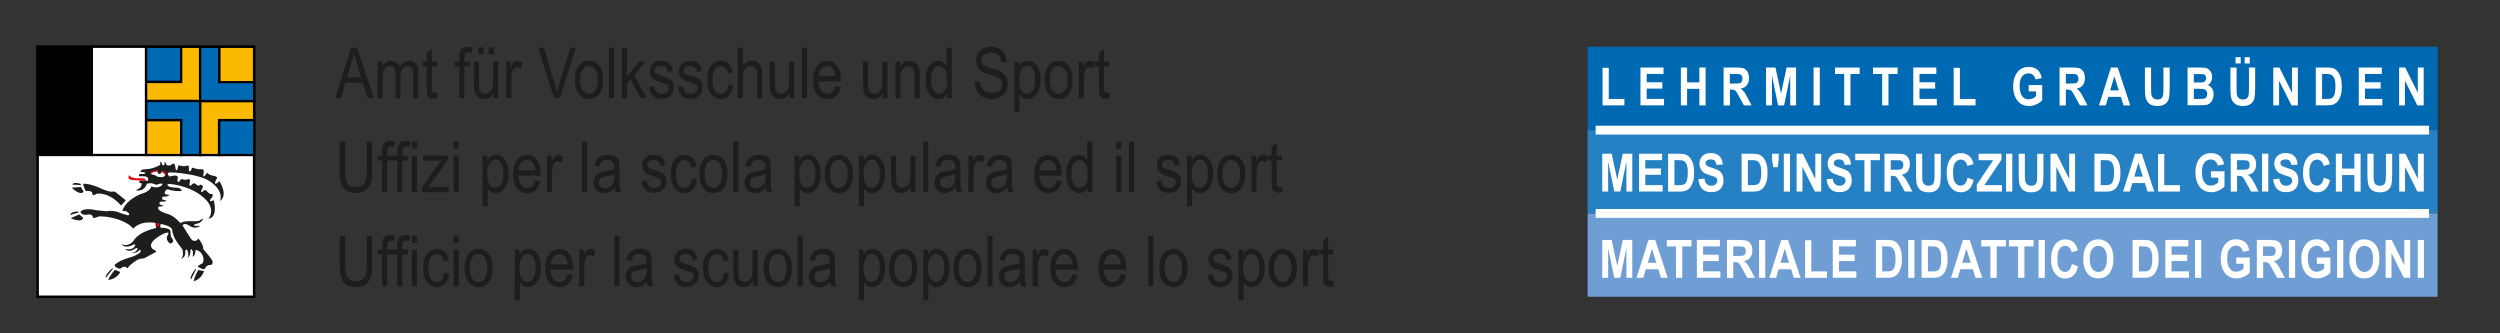 <?xml version="1.0" encoding="UTF-8"?>
<svg id="a" data-name="Ebene 1" xmlns="http://www.w3.org/2000/svg" width="150mm" height="20mm" viewBox="0 0 425.2 56.69">
  <rect x="0" y="0" width="425.2" height="56.69" fill="#333333" stroke="none"/>
  <defs>
    <style>
      .b {
        fill: none;
        stroke: #fff;
        stroke-width: 1.5px;
      }

      .c, .d {
        fill: #0069b4;
      }

      .c, .e, .f, .g, .h, .i {
        stroke-width: 0px;
      }

      .d, .j, .k, .l, .m {
        stroke: #000;
      }

      .d, .j, .l, .m {
        stroke-width: .39px;
      }

      .e {
        fill: #6f9ed4;
      }

      .f {
        fill: #2581c4;
      }

      .g {
        fill: #e30613;
      }

      .j {
        fill: #fbba00;
      }

      .k {
        stroke-width: .42px;
      }

      .k, .i, .l {
        fill: #fff;
      }

      .h {
        fill: #1d1d1b;
      }

      .m {
        fill: #000;
      }
    </style>
  </defs>
  <g>
    <path class="h" d="M57,16.69l2.72-8.59h1.01l2.87,8.59h-1.07l-.82-2.61h-2.97l-.76,2.61h-.98ZM59.01,13.16h2.41l-.73-2.38c-.23-.73-.39-1.32-.5-1.78-.09.55-.22,1.1-.39,1.64l-.79,2.52Z"/>
    <path class="h" d="M64.22,16.69v-6.22h.77v.87c.17-.32.39-.57.66-.74.27-.17.56-.26.89-.26.36,0,.66.09.91.28.25.18.43.45.53.81.2-.36.44-.63.7-.81.26-.18.56-.27.88-.27.49,0,.88.17,1.16.5.28.33.42.86.42,1.59v4.27h-.86v-3.92c0-.45-.03-.76-.1-.95-.06-.19-.17-.33-.32-.43-.15-.1-.31-.15-.49-.15-.37,0-.68.15-.91.44-.24.3-.35.76-.35,1.39v3.62h-.86v-4.05c0-.52-.08-.88-.24-1.09-.16-.21-.38-.32-.65-.32-.39,0-.71.16-.94.48-.23.32-.34.9-.34,1.74v3.23h-.86Z"/>
    <path class="h" d="M74.32,15.74l.12.94c-.24.06-.45.09-.65.09-.3,0-.54-.06-.73-.18-.18-.12-.31-.28-.38-.49-.07-.21-.1-.62-.1-1.23v-3.57h-.64v-.83h.64v-1.53l.86-.64v2.17h.87v.83h-.87v3.63c0,.33.03.55.08.65.07.14.21.21.42.21.1,0,.23-.02.38-.05Z"/>
    <path class="h" d="M78.12,16.69v-5.39h-.77v-.83h.77v-.66c0-.49.05-.85.15-1.1.1-.24.26-.43.47-.56.21-.13.47-.19.79-.19.25,0,.52.04.81.11l-.13.92c-.18-.04-.35-.06-.51-.06-.26,0-.44.07-.55.2-.11.13-.17.39-.17.77v.57h1v.83h-1v5.39h-.86Z"/>
    <path class="h" d="M83.95,16.69v-.91c-.2.35-.43.61-.7.79-.27.18-.57.26-.91.26-.4,0-.75-.11-1.03-.33-.28-.22-.47-.49-.57-.82-.1-.33-.14-.79-.14-1.36v-3.85h.86v3.45c0,.64.03,1.07.1,1.29.06.22.18.39.36.52.17.13.37.2.59.2.41,0,.75-.17,1.02-.51.23-.29.34-.83.34-1.61v-3.33h.87v6.22h-.78ZM81.33,9.25v-1.2h.89v1.2h-.89ZM83.11,9.25v-1.2h.89v1.2h-.89Z"/>
    <path class="h" d="M86.09,16.69v-6.22h.78v.95c.2-.44.38-.73.55-.87.16-.14.35-.21.56-.21.29,0,.58.11.88.34l-.3.98c-.21-.16-.42-.23-.62-.23-.18,0-.35.06-.5.19-.15.13-.26.31-.32.54-.11.4-.16.83-.16,1.28v3.25h-.86Z"/>
    <path class="h" d="M94.23,16.69l-2.71-8.59h1.01l1.83,6.24c.14.48.26.96.37,1.41.11-.48.23-.95.37-1.41l1.9-6.24h.95l-2.73,8.59h-.99Z"/>
    <path class="h" d="M97.79,13.58c0-1.07.23-1.88.68-2.43s1.02-.82,1.71-.82,1.25.27,1.7.82c.46.55.69,1.34.69,2.37,0,1.12-.22,1.95-.67,2.49-.45.55-1.02.82-1.72.82s-1.25-.27-1.71-.82c-.46-.55-.68-1.36-.68-2.43ZM98.68,13.58c0,.8.15,1.4.44,1.79s.65.59,1.09.59c.4,0,.75-.2,1.04-.59.29-.4.43-.99.43-1.79s-.15-1.39-.44-1.79c-.29-.39-.65-.59-1.09-.59-.41,0-.76.2-1.04.59-.29.39-.43.99-.43,1.78Z"/>
    <path class="h" d="M103.57,16.69v-8.59h.86v8.59h-.86Z"/>
    <path class="h" d="M105.79,16.69v-8.59h.86v4.88l2.03-2.5h1.14l-1.95,2.31,2.15,3.91h-1.06l-1.7-3.19-.61.72v2.47h-.86Z"/>
    <path class="h" d="M110.38,14.83l.86-.16c.05.43.19.75.41.97.23.21.52.32.9.32s.66-.09.87-.28c.2-.18.31-.42.31-.7,0-.24-.09-.43-.26-.57-.12-.09-.41-.21-.88-.35-.67-.21-1.12-.38-1.35-.53-.23-.14-.4-.34-.53-.58-.12-.24-.19-.52-.19-.83,0-.53.17-.96.51-1.3.34-.33.81-.5,1.42-.5.38,0,.71.07,1,.21.29.14.51.32.66.55.15.23.26.56.32.99l-.86.16c-.08-.69-.45-1.03-1.11-1.03-.37,0-.65.08-.84.22-.18.15-.28.34-.28.57s.09.41.26.54c.11.08.42.2.94.37.72.22,1.18.4,1.39.53.21.14.37.32.49.55.12.23.18.51.18.83,0,.59-.19,1.08-.57,1.44-.38.37-.89.55-1.54.55-1.22,0-1.93-.67-2.13-2Z"/>
    <path class="h" d="M115.3,14.83l.86-.16c.05.43.19.75.41.97.23.21.52.32.9.32s.66-.09.87-.28c.2-.18.31-.42.31-.7,0-.24-.09-.43-.26-.57-.12-.09-.41-.21-.88-.35-.67-.21-1.12-.38-1.35-.53-.23-.14-.4-.34-.53-.58-.12-.24-.19-.52-.19-.83,0-.53.17-.96.51-1.3.34-.33.81-.5,1.42-.5.38,0,.71.07,1,.21.29.14.51.32.66.55.15.23.26.56.32.99l-.86.16c-.08-.69-.45-1.03-1.11-1.03-.37,0-.65.08-.84.22-.18.15-.28.34-.28.57s.09.41.26.54c.11.08.42.2.94.37.72.22,1.18.4,1.39.53.21.14.37.32.49.55.12.23.18.51.18.83,0,.59-.19,1.08-.57,1.44-.38.37-.89.55-1.54.55-1.22,0-1.93-.67-2.13-2Z"/>
    <path class="h" d="M123.87,14.39l.86.16c-.1.74-.34,1.31-.73,1.7-.39.39-.86.58-1.41.58-.67,0-1.22-.27-1.65-.82-.43-.55-.65-1.36-.65-2.43s.22-1.89.65-2.43c.43-.54.99-.81,1.67-.81.53,0,.97.16,1.33.49.36.33.59.82.69,1.48l-.84.16c-.08-.42-.22-.73-.42-.94-.2-.21-.44-.31-.73-.31-.42,0-.77.19-1.05.56-.28.37-.41.97-.41,1.79s.13,1.46.4,1.83c.27.38.6.57,1.02.57.33,0,.6-.13.83-.38.23-.25.38-.65.44-1.18Z"/>
    <path class="h" d="M125.48,16.69v-8.59h.86v3.09c.2-.28.43-.5.69-.64.26-.14.54-.21.85-.21.54,0,.97.17,1.29.52.32.35.47.98.47,1.9v3.94h-.86v-3.94c0-.54-.1-.93-.29-1.16-.19-.23-.46-.35-.79-.35-.38,0-.7.15-.96.45-.26.3-.4.83-.4,1.6v3.4h-.86Z"/>
    <path class="h" d="M134.28,16.69v-.91c-.2.35-.43.61-.7.79-.27.18-.57.26-.91.26-.4,0-.75-.11-1.03-.33-.28-.22-.47-.49-.57-.82-.1-.33-.14-.79-.14-1.36v-3.85h.86v3.45c0,.64.03,1.07.1,1.29.06.22.18.39.36.52.17.13.37.2.59.2.41,0,.75-.17,1.02-.51.23-.29.34-.83.34-1.61v-3.33h.87v6.22h-.78Z"/>
    <path class="h" d="M136.39,16.69v-8.59h.86v8.59h-.86Z"/>
    <path class="h" d="M142.09,14.66l.89.16c-.15.67-.42,1.17-.81,1.51-.39.34-.87.51-1.44.51-.72,0-1.31-.27-1.75-.82-.45-.55-.67-1.34-.67-2.37s.23-1.89.68-2.46c.45-.56,1.02-.85,1.72-.85s1.21.28,1.65.83c.44.55.66,1.35.66,2.4v.28h-3.82c.04.7.2,1.22.49,1.58.29.35.64.53,1.05.53.65,0,1.1-.43,1.35-1.3ZM139.25,12.97h2.85c-.04-.53-.15-.93-.35-1.19-.28-.38-.63-.57-1.06-.57-.39,0-.72.16-.99.48-.27.32-.42.75-.45,1.29Z"/>
    <path class="h" d="M150.14,16.69v-.91c-.2.35-.43.61-.7.79-.27.18-.57.26-.91.26-.4,0-.75-.11-1.03-.33-.29-.22-.48-.49-.57-.82-.1-.33-.14-.79-.14-1.36v-3.85h.86v3.45c0,.64.03,1.07.1,1.29.06.22.18.39.36.52.17.13.37.2.59.2.41,0,.75-.17,1.02-.51.23-.29.34-.83.34-1.61v-3.33h.87v6.22h-.78Z"/>
    <path class="h" d="M152.29,16.69v-6.22h.8v.88c.19-.34.41-.6.68-.76.27-.17.58-.25.93-.25.27,0,.52.05.75.16.23.11.42.25.56.42s.25.4.32.68c.07.28.1.7.1,1.28v3.82h-.86v-3.79c0-.46-.04-.79-.12-1-.08-.21-.2-.37-.37-.49-.17-.12-.36-.17-.58-.17-.41,0-.74.15-.99.46-.25.31-.37.84-.37,1.59v3.4h-.86Z"/>
    <path class="h" d="M161.07,16.69v-.79c-.16.3-.36.54-.6.69-.25.16-.51.24-.8.24-.6,0-1.12-.28-1.56-.85-.44-.57-.66-1.37-.66-2.4,0-.71.1-1.31.29-1.8.2-.49.46-.86.78-1.09.33-.24.69-.36,1.09-.36.29,0,.55.08.79.23.24.15.45.36.61.64v-3.1h.87v8.59h-.81ZM158.34,13.59c0,.8.14,1.4.42,1.79.28.39.6.58.98.58s.69-.19.96-.56c.27-.37.4-.94.4-1.69,0-.87-.13-1.5-.4-1.9-.27-.4-.61-.6-1.02-.6-.36,0-.68.19-.94.58-.26.38-.39.98-.39,1.81Z"/>
    <path class="h" d="M165.78,13.91l.87-.08c.05.47.15.84.32,1.1.17.26.4.47.71.63.31.16.65.24,1.04.24.55,0,.98-.13,1.29-.41.31-.27.46-.62.46-1.05,0-.25-.06-.47-.17-.66-.11-.19-.28-.34-.5-.46-.23-.12-.71-.29-1.46-.51-.67-.2-1.14-.4-1.42-.6-.28-.2-.5-.45-.65-.76-.16-.31-.23-.65-.23-1.04,0-.69.22-1.26.67-1.7s1.05-.66,1.82-.66c.52,0,.98.1,1.37.31.39.2.7.5.91.88.22.38.33.83.35,1.35l-.87.08c-.05-.55-.22-.96-.5-1.23-.29-.27-.7-.4-1.22-.4s-.94.12-1.22.35c-.28.24-.42.54-.42.92,0,.35.1.62.31.81.2.19.66.39,1.37.58.7.19,1.18.36,1.47.5.43.22.76.51.98.87.22.36.33.78.33,1.28s-.11.94-.35,1.34c-.23.4-.54.71-.94.92-.4.21-.87.32-1.43.32-.87,0-1.56-.26-2.08-.79-.52-.52-.78-1.24-.8-2.13Z"/>
    <path class="h" d="M172.53,19.08v-8.61h.8v.81c.2-.34.41-.58.65-.73.24-.15.51-.22.82-.22.4,0,.77.12,1.09.36s.58.6.78,1.09c.2.49.3,1.07.3,1.75,0,1.06-.22,1.87-.67,2.44-.44.57-.97.86-1.57.86-.27,0-.51-.07-.75-.21-.23-.14-.43-.33-.6-.58v3.04h-.86ZM173.32,13.61c0,.8.13,1.39.4,1.77.27.38.59.57.98.57s.69-.2.96-.59c.28-.39.42-1,.42-1.82s-.13-1.41-.4-1.8c-.27-.39-.6-.58-.98-.58-.35,0-.66.21-.95.63-.28.42-.43,1.03-.43,1.83Z"/>
    <path class="h" d="M177.66,13.58c0-1.07.23-1.88.68-2.43s1.02-.82,1.71-.82,1.25.27,1.7.82c.46.55.69,1.34.69,2.37,0,1.12-.22,1.95-.67,2.49-.45.55-1.02.82-1.72.82s-1.25-.27-1.71-.82c-.46-.55-.68-1.36-.68-2.43ZM178.55,13.58c0,.8.15,1.4.44,1.79.29.39.65.59,1.09.59.4,0,.75-.2,1.04-.59.29-.4.44-.99.44-1.79s-.15-1.39-.44-1.79c-.29-.39-.65-.59-1.09-.59-.41,0-.76.2-1.04.59-.29.39-.43.99-.43,1.78Z"/>
    <path class="h" d="M183.48,16.69v-6.22h.78v.95c.2-.44.38-.73.55-.87.17-.14.35-.21.56-.21.29,0,.58.11.88.34l-.3.98c-.21-.16-.42-.23-.62-.23-.18,0-.35.06-.5.19s-.26.31-.32.54c-.11.4-.16.83-.16,1.28v3.25h-.86Z"/>
    <path class="h" d="M188.66,15.74l.12.94c-.24.06-.46.09-.65.09-.3,0-.55-.06-.73-.18-.18-.12-.31-.28-.38-.49-.07-.21-.1-.62-.1-1.23v-3.57h-.64v-.83h.64v-1.53l.86-.64v2.17h.87v.83h-.87v3.63c0,.33.03.55.08.65.07.14.21.21.42.21.1,0,.22-.02.38-.05Z"/>
    <path class="h" d="M62.36,24.1h.94v4.96c0,.83-.08,1.51-.24,2.05-.16.53-.46.95-.88,1.26-.43.31-.97.46-1.63.46-.93,0-1.62-.28-2.08-.83-.46-.55-.69-1.53-.69-2.94v-4.96h.94v4.95c0,.78.06,1.34.18,1.69.12.35.32.61.59.79.27.18.61.27,1,.27.66,0,1.14-.19,1.44-.56.3-.37.45-1.1.45-2.19v-4.95Z"/>
    <path class="h" d="M64.99,32.69v-5.39h-.77v-.83h.77v-.66c0-.49.05-.85.15-1.1.1-.24.26-.43.47-.56s.47-.19.79-.19c.25,0,.52.04.81.11l-.13.92c-.18-.04-.35-.06-.51-.06-.26,0-.44.07-.55.2-.11.13-.17.39-.17.77v.57h1v.83h-1v5.39h-.86Z"/>
    <path class="h" d="M67.56,32.69v-5.39h-.77v-.83h.77v-.66c0-.49.05-.85.15-1.1.1-.24.26-.43.47-.56s.47-.19.79-.19c.25,0,.52.04.81.11l-.13.92c-.18-.04-.35-.06-.51-.06-.26,0-.44.07-.55.2-.11.13-.17.39-.17.77v.57h1v.83h-1v5.39h-.86Z"/>
    <path class="h" d="M70.06,25.32v-1.22h.86v1.22h-.86ZM70.06,32.69v-6.22h.86v6.22h-.86Z"/>
    <path class="h" d="M71.79,32.69v-.86l3.24-4.55c-.37.03-.7.05-.98.05h-2.07v-.86h4.19v.69l-2.77,3.95-.53.72c.39-.03.75-.05,1.09-.05h2.36v.91h-4.52Z"/>
    <path class="h" d="M77.16,25.32v-1.22h.86v1.22h-.86ZM77.16,32.69v-6.22h.86v6.22h-.86Z"/>
    <path class="h" d="M82.09,35.08v-8.61h.8v.81c.2-.34.41-.58.65-.73.24-.15.51-.22.82-.22.4,0,.77.12,1.09.36.32.24.59.6.78,1.09.2.49.3,1.07.3,1.75,0,1.06-.22,1.87-.67,2.44-.44.57-.97.86-1.57.86-.27,0-.52-.07-.75-.21-.23-.14-.43-.33-.6-.58v3.04h-.86ZM82.87,29.61c0,.8.13,1.39.4,1.77.27.38.59.57.98.57s.69-.2.96-.59c.28-.39.41-1,.41-1.82s-.13-1.41-.4-1.8c-.27-.39-.6-.58-.98-.58-.35,0-.66.21-.95.63-.28.42-.43,1.03-.43,1.83Z"/>
    <path class="h" d="M91.04,30.66l.89.16c-.15.67-.42,1.17-.8,1.51-.39.34-.87.51-1.44.51-.72,0-1.31-.27-1.75-.82-.45-.55-.67-1.34-.67-2.37s.23-1.89.68-2.46c.45-.56,1.02-.85,1.72-.85s1.21.28,1.65.83c.44.55.66,1.35.66,2.4v.28h-3.82c.04.7.2,1.22.49,1.58.29.36.64.53,1.05.53.65,0,1.1-.43,1.35-1.3ZM88.21,28.97h2.85c-.04-.53-.15-.93-.35-1.19-.28-.38-.63-.57-1.06-.57-.39,0-.72.16-.99.48-.27.32-.42.75-.45,1.29Z"/>
    <path class="h" d="M93.03,32.69v-6.22h.78v.95c.2-.44.38-.73.55-.87.16-.14.35-.21.56-.21.29,0,.58.11.88.34l-.3.98c-.21-.16-.42-.23-.62-.23-.18,0-.35.06-.5.19-.15.13-.26.31-.32.54-.11.4-.16.83-.16,1.28v3.25h-.86Z"/>
    <path class="h" d="M99.01,32.69v-8.59h.86v8.59h-.86Z"/>
    <path class="h" d="M104.56,31.92c-.29.3-.59.53-.9.68-.31.15-.64.23-.97.23-.53,0-.96-.16-1.27-.48-.32-.32-.48-.75-.48-1.29,0-.36.07-.67.22-.95.15-.28.35-.49.61-.65.26-.16.65-.27,1.17-.34.7-.11,1.22-.24,1.55-.39v-.27c0-.42-.07-.72-.22-.89-.22-.25-.55-.37-.99-.37-.4,0-.7.08-.9.25s-.35.48-.44.94l-.86-.16c.12-.66.37-1.15.74-1.45.37-.3.9-.46,1.59-.46.54,0,.96.1,1.26.3.31.2.5.45.58.75.08.3.12.73.12,1.3v1.41c0,.98.02,1.6.05,1.86.04.26.11.5.21.75h-.91c-.08-.22-.13-.47-.16-.77ZM104.49,29.57c-.32.16-.79.31-1.41.42-.36.06-.62.13-.76.21-.14.08-.26.19-.34.34-.08.14-.12.31-.12.5,0,.29.09.53.28.7s.44.26.76.26c.31,0,.59-.08.84-.24.25-.16.44-.37.57-.64.12-.27.19-.66.19-1.17v-.39Z"/>
    <path class="h" d="M109.11,30.83l.86-.16c.05.43.19.75.41.97.23.21.52.32.9.32s.66-.09.87-.28c.2-.18.31-.42.31-.7,0-.24-.09-.43-.26-.57-.12-.09-.41-.21-.88-.35-.67-.21-1.12-.38-1.35-.53-.23-.14-.4-.34-.53-.58-.12-.24-.19-.52-.19-.83,0-.53.17-.96.51-1.3.34-.33.81-.5,1.42-.5.38,0,.71.07,1,.21.29.14.51.32.66.55.15.23.26.56.32.99l-.86.16c-.08-.69-.45-1.03-1.11-1.03-.37,0-.65.08-.84.22-.18.15-.28.34-.28.57s.09.41.26.54c.11.08.42.2.94.37.72.22,1.18.4,1.39.53.21.14.37.32.49.55.12.23.18.51.18.83,0,.59-.19,1.08-.57,1.44-.38.37-.89.55-1.54.55-1.22,0-1.93-.67-2.13-2Z"/>
    <path class="h" d="M117.67,30.39l.86.16c-.1.74-.34,1.31-.73,1.7-.39.39-.86.58-1.41.58-.67,0-1.22-.27-1.65-.82-.43-.55-.65-1.36-.65-2.43s.22-1.89.65-2.43.99-.81,1.67-.81c.53,0,.97.16,1.33.49.36.33.59.82.69,1.48l-.84.16c-.08-.42-.22-.73-.42-.94-.2-.21-.44-.31-.73-.31-.42,0-.77.19-1.05.56-.28.37-.41.97-.41,1.79s.13,1.46.4,1.83c.27.38.6.57,1.02.57.33,0,.6-.13.83-.38.23-.25.38-.65.44-1.18Z"/>
    <path class="h" d="M118.94,29.58c0-1.07.23-1.88.68-2.43.45-.55,1.02-.82,1.71-.82s1.25.27,1.71.82c.46.55.69,1.34.69,2.37,0,1.12-.22,1.95-.67,2.5-.45.55-1.02.82-1.72.82s-1.25-.27-1.71-.82c-.46-.55-.68-1.36-.68-2.43ZM119.83,29.58c0,.8.15,1.4.44,1.79s.65.59,1.09.59c.4,0,.75-.2,1.04-.59.29-.4.43-.99.43-1.79s-.15-1.39-.44-1.79c-.29-.39-.65-.59-1.09-.59-.41,0-.76.2-1.04.59-.29.39-.43.99-.43,1.78Z"/>
    <path class="h" d="M124.72,32.69v-8.59h.86v8.59h-.86Z"/>
    <path class="h" d="M130.27,31.92c-.29.3-.59.53-.9.68-.31.15-.64.23-.97.23-.53,0-.96-.16-1.27-.48-.32-.32-.48-.75-.48-1.29,0-.36.07-.67.22-.95.15-.28.35-.49.61-.65.26-.16.65-.27,1.17-.34.7-.11,1.22-.24,1.55-.39v-.27c0-.42-.07-.72-.22-.89-.21-.25-.54-.37-.99-.37-.4,0-.7.08-.9.25-.2.17-.35.48-.44.94l-.86-.16c.12-.66.37-1.15.74-1.45.37-.3.9-.46,1.59-.46.54,0,.96.1,1.26.3.3.2.5.45.58.75.08.3.12.73.12,1.3v1.41c0,.98.02,1.6.05,1.86.04.26.11.5.21.75h-.91c-.08-.22-.13-.47-.16-.77ZM130.2,29.57c-.32.16-.79.31-1.41.42-.36.06-.62.13-.76.21-.14.08-.26.19-.34.34-.08.14-.12.31-.12.5,0,.29.09.53.28.7.18.18.44.26.76.26s.59-.08.84-.24c.25-.16.44-.37.57-.64.12-.27.19-.66.19-1.17v-.39Z"/>
    <path class="h" d="M135.15,35.08v-8.61h.8v.81c.2-.34.41-.58.65-.73.24-.15.51-.22.82-.22.4,0,.77.12,1.09.36.32.24.58.6.78,1.09.2.49.3,1.07.3,1.75,0,1.06-.22,1.87-.67,2.44-.44.57-.97.86-1.57.86-.27,0-.51-.07-.75-.21-.23-.14-.43-.33-.6-.58v3.04h-.86ZM135.94,29.61c0,.8.13,1.39.4,1.77.27.38.59.57.98.57s.69-.2.96-.59c.28-.39.42-1,.42-1.82s-.13-1.41-.4-1.8c-.27-.39-.6-.58-.98-.58-.35,0-.66.21-.95.63-.28.42-.43,1.03-.43,1.83Z"/>
    <path class="h" d="M140.28,29.58c0-1.07.23-1.88.68-2.43s1.02-.82,1.71-.82,1.25.27,1.7.82c.46.55.69,1.34.69,2.37,0,1.12-.22,1.95-.67,2.5-.45.55-1.02.82-1.72.82s-1.25-.27-1.71-.82c-.45-.55-.68-1.36-.68-2.43ZM141.17,29.58c0,.8.15,1.4.44,1.79.29.39.65.59,1.09.59.4,0,.75-.2,1.04-.59s.44-.99.44-1.79-.15-1.39-.44-1.79c-.29-.39-.65-.59-1.09-.59-.41,0-.76.2-1.04.59-.29.39-.43.99-.43,1.78Z"/>
    <path class="h" d="M146.09,35.08v-8.61h.8v.81c.2-.34.41-.58.65-.73.24-.15.51-.22.82-.22.4,0,.77.12,1.09.36s.58.6.78,1.09c.2.49.3,1.07.3,1.75,0,1.06-.22,1.87-.67,2.44-.44.57-.97.86-1.57.86-.27,0-.51-.07-.75-.21-.23-.14-.43-.33-.6-.58v3.04h-.86ZM146.88,29.61c0,.8.13,1.39.4,1.77.27.38.59.57.98.57s.69-.2.96-.59c.28-.39.42-1,.42-1.82s-.13-1.41-.4-1.8c-.27-.39-.6-.58-.98-.58-.35,0-.66.21-.95.63-.28.42-.43,1.03-.43,1.83Z"/>
    <path class="h" d="M154.9,32.69v-.91c-.2.35-.43.61-.7.79-.27.17-.57.26-.91.26-.4,0-.75-.11-1.03-.33-.29-.22-.48-.49-.57-.82-.1-.33-.14-.79-.14-1.36v-3.85h.86v3.45c0,.64.03,1.07.1,1.29.06.22.18.39.36.52.17.13.37.2.59.2.41,0,.75-.17,1.02-.51.23-.29.34-.83.34-1.61v-3.33h.87v6.22h-.78Z"/>
    <path class="h" d="M157.01,32.69v-8.59h.86v8.59h-.86Z"/>
    <path class="h" d="M162.55,31.92c-.29.3-.59.53-.9.68-.31.15-.64.23-.97.23-.53,0-.96-.16-1.27-.48-.32-.32-.48-.75-.48-1.29,0-.36.07-.67.22-.95.15-.28.35-.49.61-.65.26-.16.65-.27,1.17-.34.7-.11,1.22-.24,1.55-.39v-.27c0-.42-.07-.72-.22-.89-.21-.25-.54-.37-.99-.37-.4,0-.7.08-.9.25-.2.17-.35.48-.44.94l-.86-.16c.12-.66.37-1.15.74-1.45.37-.3.9-.46,1.59-.46.54,0,.96.1,1.26.3.3.2.5.45.58.75.08.3.12.73.12,1.3v1.41c0,.98.02,1.6.05,1.86.04.26.11.5.21.75h-.91c-.08-.22-.13-.47-.16-.77ZM162.49,29.57c-.32.16-.79.31-1.41.42-.36.06-.62.13-.76.21-.14.08-.26.19-.34.34-.08.14-.12.31-.12.5,0,.29.09.53.28.7.18.18.44.26.76.26s.59-.08.84-.24c.25-.16.44-.37.57-.64.12-.27.19-.66.19-1.17v-.39Z"/>
    <path class="h" d="M164.7,32.69v-6.22h.78v.95c.2-.44.38-.73.55-.87.17-.14.35-.21.56-.21.29,0,.58.11.88.34l-.3.98c-.21-.16-.42-.23-.62-.23-.18,0-.35.06-.5.19-.15.13-.26.31-.32.54-.11.4-.16.83-.16,1.28v3.25h-.86Z"/>
    <path class="h" d="M171.3,31.92c-.29.3-.59.53-.9.68-.31.15-.64.23-.97.23-.53,0-.96-.16-1.27-.48-.32-.32-.48-.75-.48-1.29,0-.36.07-.67.22-.95.15-.28.35-.49.61-.65.26-.16.65-.27,1.17-.34.7-.11,1.22-.24,1.55-.39v-.27c0-.42-.07-.72-.22-.89-.21-.25-.54-.37-.99-.37-.4,0-.7.08-.9.25-.2.17-.35.48-.44.94l-.86-.16c.12-.66.37-1.15.74-1.45.37-.3.9-.46,1.59-.46.54,0,.96.1,1.26.3.3.2.5.45.58.75.08.3.12.73.12,1.3v1.41c0,.98.02,1.6.05,1.86.04.26.11.5.21.75h-.91c-.08-.22-.13-.47-.16-.77ZM171.23,29.57c-.32.16-.79.31-1.41.42-.36.06-.62.13-.76.21-.14.08-.26.19-.34.34-.08.14-.12.31-.12.5,0,.29.09.53.28.7.18.18.44.26.76.26s.59-.08.84-.24c.25-.16.44-.37.57-.64.12-.27.19-.66.19-1.17v-.39Z"/>
    <path class="h" d="M179.67,30.66l.89.16c-.15.67-.42,1.17-.81,1.51-.39.34-.87.51-1.44.51-.72,0-1.31-.27-1.75-.82-.45-.55-.67-1.34-.67-2.37s.23-1.89.68-2.46c.45-.56,1.02-.85,1.72-.85s1.21.28,1.65.83c.44.55.66,1.35.66,2.4v.28h-3.82c.04.7.2,1.22.49,1.58.29.36.64.53,1.05.53.65,0,1.1-.43,1.35-1.3ZM176.83,28.97h2.85c-.04-.53-.15-.93-.35-1.19-.28-.38-.63-.57-1.06-.57-.39,0-.72.16-.99.48-.27.32-.42.75-.45,1.29Z"/>
    <path class="h" d="M184.97,32.69v-.79c-.16.3-.36.54-.6.69-.25.16-.51.24-.8.24-.6,0-1.12-.28-1.56-.85-.44-.57-.66-1.37-.66-2.4,0-.71.1-1.31.29-1.8.2-.49.46-.86.78-1.09s.69-.36,1.09-.36c.29,0,.55.08.79.23.24.15.45.36.61.64v-3.1h.87v8.59h-.81ZM182.23,29.59c0,.8.14,1.4.42,1.79.28.39.6.58.98.58s.69-.19.95-.56c.27-.37.4-.94.4-1.69,0-.87-.13-1.5-.4-1.9-.27-.4-.61-.6-1.02-.6-.36,0-.68.19-.94.58-.26.38-.39.98-.39,1.81Z"/>
    <path class="h" d="M189.86,25.32v-1.22h.86v1.22h-.86ZM189.86,32.69v-6.22h.86v6.22h-.86Z"/>
    <path class="h" d="M192.02,32.69v-8.59h.86v8.59h-.86Z"/>
    <path class="h" d="M196.64,30.83l.86-.16c.05.43.19.75.41.97.23.21.52.32.9.32s.66-.09.87-.28c.2-.18.31-.42.31-.7,0-.24-.09-.43-.26-.57-.12-.09-.41-.21-.88-.35-.67-.21-1.12-.38-1.35-.53-.23-.14-.4-.34-.53-.58s-.19-.52-.19-.83c0-.53.17-.96.51-1.3.34-.33.81-.5,1.42-.5.38,0,.71.07,1,.21.29.14.51.32.66.55.15.23.26.56.32.99l-.86.16c-.08-.69-.45-1.03-1.11-1.03-.37,0-.65.08-.84.22-.18.15-.27.34-.27.57s.09.41.26.54c.11.08.42.2.94.37.72.22,1.18.4,1.39.53.21.14.37.32.49.55.12.23.18.51.18.83,0,.59-.19,1.08-.56,1.44-.38.37-.89.55-1.54.55-1.22,0-1.93-.67-2.13-2Z"/>
    <path class="h" d="M201.89,35.08v-8.61h.8v.81c.2-.34.41-.58.65-.73.24-.15.51-.22.82-.22.4,0,.77.12,1.09.36.32.24.58.6.78,1.09.2.49.3,1.07.3,1.75,0,1.06-.22,1.87-.67,2.44-.44.57-.97.86-1.57.86-.27,0-.51-.07-.75-.21-.23-.14-.43-.33-.6-.58v3.04h-.86ZM202.68,29.61c0,.8.13,1.39.4,1.77.27.38.59.57.98.57s.69-.2.96-.59c.28-.39.42-1,.42-1.82s-.13-1.41-.4-1.8c-.27-.39-.6-.58-.98-.58-.35,0-.66.21-.95.63-.28.42-.43,1.03-.43,1.83Z"/>
    <path class="h" d="M207.02,29.58c0-1.07.23-1.88.68-2.43.45-.55,1.02-.82,1.71-.82s1.25.27,1.71.82c.46.55.69,1.34.69,2.37,0,1.12-.22,1.95-.67,2.5-.45.55-1.02.82-1.72.82s-1.25-.27-1.71-.82c-.46-.55-.68-1.36-.68-2.43ZM207.91,29.58c0,.8.15,1.4.44,1.79.29.39.65.59,1.09.59.4,0,.75-.2,1.04-.59.29-.4.44-.99.44-1.79s-.15-1.39-.44-1.79c-.29-.39-.65-.59-1.09-.59-.41,0-.76.2-1.04.59-.29.39-.43.99-.43,1.78Z"/>
    <path class="h" d="M212.84,32.69v-6.22h.78v.95c.2-.44.38-.73.55-.87.17-.14.35-.21.56-.21.29,0,.58.11.88.34l-.3.98c-.21-.16-.42-.23-.62-.23-.18,0-.35.06-.5.19-.15.13-.26.31-.32.54-.11.4-.16.83-.16,1.28v3.25h-.86Z"/>
    <path class="h" d="M218.02,31.74l.12.94c-.24.06-.45.09-.65.09-.3,0-.55-.06-.73-.18-.18-.12-.31-.28-.38-.49-.07-.21-.1-.62-.1-1.23v-3.57h-.64v-.83h.64v-1.53l.86-.64v2.17h.87v.83h-.87v3.63c0,.33.03.55.08.65.07.14.21.21.42.21.1,0,.22-.02.38-.05Z"/>
    <path class="h" d="M62.36,40.1h.94v4.96c0,.83-.08,1.51-.24,2.05-.16.53-.46.95-.88,1.26-.43.31-.97.46-1.63.46-.93,0-1.62-.28-2.08-.83-.46-.55-.69-1.53-.69-2.94v-4.96h.94v4.95c0,.78.06,1.34.18,1.69.12.35.32.61.59.79.27.18.61.27,1,.27.66,0,1.14-.19,1.44-.56.3-.37.45-1.1.45-2.19v-4.95Z"/>
    <path class="h" d="M64.99,48.69v-5.39h-.77v-.83h.77v-.66c0-.49.05-.85.15-1.1.1-.25.26-.43.47-.56s.47-.19.79-.19c.25,0,.52.04.81.11l-.13.92c-.18-.04-.35-.06-.51-.06-.26,0-.44.07-.55.2-.11.13-.17.39-.17.77v.57h1v.83h-1v5.39h-.86Z"/>
    <path class="h" d="M67.56,48.69v-5.39h-.77v-.83h.77v-.66c0-.49.05-.85.15-1.1.1-.25.26-.43.47-.56s.47-.19.79-.19c.25,0,.52.04.81.11l-.13.92c-.18-.04-.35-.06-.51-.06-.26,0-.44.07-.55.2-.11.13-.17.39-.17.77v.57h1v.83h-1v5.39h-.86Z"/>
    <path class="h" d="M70.06,41.32v-1.22h.86v1.22h-.86ZM70.06,48.69v-6.22h.86v6.22h-.86Z"/>
    <path class="h" d="M75.56,46.39l.86.16c-.1.74-.34,1.31-.73,1.7-.39.39-.86.58-1.41.58-.67,0-1.22-.27-1.65-.82-.43-.55-.65-1.36-.65-2.43s.22-1.89.65-2.43c.43-.54.99-.81,1.67-.81.53,0,.97.16,1.33.49.36.33.59.82.69,1.48l-.84.16c-.08-.42-.22-.73-.42-.94-.2-.21-.44-.31-.73-.31-.42,0-.77.19-1.05.56-.28.37-.41.97-.41,1.79s.13,1.46.4,1.83c.27.38.6.57,1.02.57.33,0,.6-.13.83-.38.23-.25.38-.65.44-1.18Z"/>
    <path class="h" d="M77.16,41.32v-1.22h.86v1.22h-.86ZM77.16,48.69v-6.22h.86v6.22h-.86Z"/>
    <path class="h" d="M79.01,45.58c0-1.07.23-1.88.68-2.43.45-.55,1.02-.82,1.71-.82s1.25.27,1.7.82c.46.55.69,1.34.69,2.37,0,1.12-.22,1.95-.67,2.5-.45.55-1.02.82-1.72.82s-1.25-.27-1.71-.82c-.46-.55-.68-1.36-.68-2.43ZM79.9,45.58c0,.8.15,1.4.44,1.79s.65.59,1.09.59c.4,0,.75-.2,1.04-.59.29-.4.43-.99.43-1.79s-.15-1.39-.44-1.79c-.29-.39-.65-.59-1.09-.59-.41,0-.76.2-1.04.59-.29.39-.43.99-.43,1.78Z"/>
    <path class="h" d="M87.56,51.08v-8.61h.8v.81c.2-.34.41-.58.65-.73.24-.15.51-.22.82-.22.4,0,.77.12,1.09.36.32.24.59.6.78,1.09.2.49.3,1.07.3,1.75,0,1.06-.22,1.87-.67,2.44-.44.57-.97.86-1.57.86-.27,0-.52-.07-.75-.21-.23-.14-.43-.33-.6-.58v3.04h-.86ZM88.35,45.61c0,.8.13,1.39.4,1.77.27.38.59.57.98.57s.69-.2.96-.59c.28-.39.41-1,.41-1.82s-.13-1.41-.4-1.8c-.27-.39-.6-.58-.98-.58-.35,0-.66.21-.95.63-.28.42-.43,1.03-.43,1.83Z"/>
    <path class="h" d="M96.52,46.66l.89.16c-.15.67-.42,1.17-.8,1.51-.39.34-.87.51-1.44.51-.72,0-1.31-.27-1.75-.82-.45-.55-.67-1.34-.67-2.37s.23-1.89.68-2.46c.45-.56,1.02-.85,1.72-.85s1.21.28,1.65.83.66,1.36.66,2.4v.28h-3.82c.04.7.2,1.22.49,1.58.29.36.64.53,1.05.53.65,0,1.1-.43,1.35-1.3ZM93.68,44.97h2.85c-.04-.53-.15-.93-.35-1.19-.28-.38-.63-.57-1.06-.57-.39,0-.72.16-.99.48-.27.32-.42.75-.45,1.29Z"/>
    <path class="h" d="M98.5,48.69v-6.22h.78v.95c.2-.44.38-.73.55-.87.17-.14.35-.21.56-.21.29,0,.58.11.88.34l-.3.98c-.21-.16-.42-.23-.62-.23-.18,0-.35.06-.5.19-.15.13-.26.31-.32.54-.11.4-.16.83-.16,1.28v3.25h-.86Z"/>
    <path class="h" d="M104.49,48.69v-8.59h.86v8.59h-.86Z"/>
    <path class="h" d="M110.03,47.92c-.29.3-.59.53-.9.68-.31.15-.64.23-.97.23-.53,0-.96-.16-1.27-.48-.32-.32-.48-.75-.48-1.29,0-.36.07-.67.22-.95.15-.28.35-.49.61-.65.26-.16.65-.27,1.17-.34.7-.11,1.22-.24,1.55-.39v-.27c0-.42-.07-.72-.22-.89-.22-.25-.55-.37-.99-.37-.4,0-.7.08-.9.25s-.35.48-.44.94l-.86-.16c.12-.66.37-1.15.74-1.45.37-.3.9-.46,1.59-.46.54,0,.96.1,1.26.3.31.2.5.45.58.75.08.3.12.73.12,1.3v1.41c0,.98.02,1.6.05,1.86.04.26.11.5.21.75h-.91c-.08-.22-.13-.47-.16-.77ZM109.96,45.57c-.32.16-.79.31-1.41.42-.36.06-.62.13-.76.21-.15.08-.26.19-.34.34-.08.14-.12.31-.12.5,0,.29.09.53.28.7.18.18.44.26.76.26s.59-.08.84-.24c.25-.16.44-.37.57-.64.12-.27.19-.66.19-1.17v-.39Z"/>
    <path class="h" d="M114.58,46.83l.86-.16c.05.43.19.75.41.97.23.21.52.32.9.32s.66-.09.87-.28c.2-.18.31-.42.31-.7,0-.24-.09-.43-.26-.57-.12-.09-.41-.21-.88-.35-.67-.21-1.12-.38-1.35-.53-.23-.14-.4-.34-.53-.58-.12-.24-.19-.52-.19-.83,0-.53.17-.96.51-1.3.34-.33.81-.5,1.42-.5.38,0,.71.07,1,.21.29.14.51.32.66.55.15.23.26.56.32.99l-.86.16c-.08-.69-.45-1.03-1.11-1.03-.37,0-.65.08-.84.22-.18.15-.28.34-.28.57s.09.41.26.54c.11.08.42.2.94.37.72.22,1.18.4,1.39.53.21.14.37.32.49.55.12.23.18.51.18.83,0,.59-.19,1.08-.57,1.44-.38.37-.89.55-1.54.55-1.22,0-1.93-.67-2.13-2Z"/>
    <path class="h" d="M123.15,46.39l.86.16c-.1.74-.34,1.31-.73,1.7-.39.39-.86.58-1.41.58-.67,0-1.22-.27-1.65-.82-.43-.55-.65-1.36-.65-2.43s.22-1.89.65-2.43c.43-.54.99-.81,1.67-.81.53,0,.97.16,1.33.49.36.33.59.82.69,1.48l-.84.16c-.08-.42-.22-.73-.42-.94-.2-.21-.44-.31-.73-.31-.42,0-.77.19-1.05.56-.28.37-.41.97-.41,1.79s.13,1.46.4,1.83c.27.38.6.57,1.02.57.33,0,.6-.13.83-.38.23-.25.38-.65.44-1.18Z"/>
    <path class="h" d="M128.08,48.69v-.91c-.2.35-.43.61-.7.79-.27.17-.57.26-.91.26-.4,0-.75-.11-1.03-.33-.29-.22-.48-.49-.57-.82-.1-.33-.14-.79-.14-1.36v-3.85h.86v3.45c0,.64.03,1.07.1,1.29.06.22.18.39.36.52.17.13.37.2.59.2.41,0,.75-.17,1.02-.51.23-.29.34-.83.34-1.61v-3.33h.87v6.22h-.78Z"/>
    <path class="h" d="M129.88,45.58c0-1.07.23-1.88.68-2.43.45-.55,1.02-.82,1.71-.82s1.25.27,1.71.82c.46.55.69,1.34.69,2.37,0,1.12-.22,1.95-.67,2.5-.45.55-1.02.82-1.72.82s-1.25-.27-1.71-.82c-.46-.55-.68-1.36-.68-2.43ZM130.77,45.58c0,.8.15,1.4.44,1.79.29.39.65.59,1.09.59.4,0,.75-.2,1.04-.59.29-.4.43-.99.43-1.79s-.15-1.39-.44-1.79c-.29-.39-.65-.59-1.09-.59-.41,0-.76.2-1.04.59-.29.39-.43.99-.43,1.78Z"/>
    <path class="h" d="M135.67,48.69v-8.59h.86v8.59h-.86Z"/>
    <path class="h" d="M141.21,47.92c-.29.3-.59.53-.9.68-.31.15-.64.23-.97.23-.53,0-.96-.16-1.27-.48-.32-.32-.48-.75-.48-1.29,0-.36.07-.67.22-.95.15-.28.35-.49.61-.65.26-.16.65-.27,1.17-.34.7-.11,1.22-.24,1.55-.39v-.27c0-.42-.07-.72-.22-.89-.21-.25-.54-.37-.99-.37-.4,0-.7.08-.9.25-.2.17-.35.48-.44.94l-.86-.16c.12-.66.37-1.15.74-1.45.37-.3.9-.46,1.59-.46.54,0,.96.1,1.26.3.3.2.5.45.58.75.08.3.12.73.12,1.3v1.41c0,.98.02,1.6.05,1.86.04.26.11.5.21.75h-.91c-.08-.22-.13-.47-.16-.77ZM141.15,45.57c-.32.16-.79.31-1.41.42-.36.06-.62.13-.76.21-.14.08-.26.19-.34.34-.08.14-.12.31-.12.5,0,.29.09.53.28.7.18.18.44.26.76.26s.59-.08.84-.24c.25-.16.44-.37.57-.64.12-.27.19-.66.19-1.17v-.39Z"/>
    <path class="h" d="M146.09,51.08v-8.61h.8v.81c.2-.34.41-.58.65-.73.24-.15.51-.22.82-.22.4,0,.77.12,1.09.36s.58.6.78,1.09c.2.49.3,1.07.3,1.75,0,1.06-.22,1.87-.67,2.44-.44.57-.97.86-1.57.86-.27,0-.51-.07-.75-.21-.23-.14-.43-.33-.6-.58v3.04h-.86ZM146.88,45.61c0,.8.13,1.39.4,1.77.27.38.59.57.98.57s.69-.2.96-.59c.28-.39.42-1,.42-1.82s-.13-1.41-.4-1.8c-.27-.39-.6-.58-.98-.58-.35,0-.66.21-.95.63-.28.42-.43,1.03-.43,1.83Z"/>
    <path class="h" d="M151.22,45.58c0-1.07.23-1.88.68-2.43.45-.55,1.02-.82,1.71-.82s1.25.27,1.7.82c.46.55.69,1.34.69,2.37,0,1.12-.22,1.95-.67,2.5-.45.55-1.02.82-1.72.82s-1.25-.27-1.71-.82c-.46-.55-.68-1.36-.68-2.43ZM152.11,45.58c0,.8.15,1.4.44,1.79.29.39.65.59,1.09.59.4,0,.75-.2,1.04-.59.29-.4.44-.99.44-1.79s-.15-1.39-.44-1.79c-.29-.39-.65-.59-1.09-.59-.41,0-.76.2-1.04.59-.29.39-.43.99-.43,1.78Z"/>
    <path class="h" d="M157.04,51.08v-8.61h.8v.81c.2-.34.41-.58.65-.73.24-.15.51-.22.82-.22.4,0,.77.12,1.09.36.32.24.58.6.78,1.09.2.49.3,1.07.3,1.75,0,1.06-.22,1.87-.67,2.44-.44.57-.97.86-1.57.86-.27,0-.51-.07-.75-.21-.23-.14-.43-.33-.6-.58v3.04h-.86ZM157.83,45.61c0,.8.13,1.39.4,1.77.27.38.59.57.98.57s.69-.2.96-.59c.28-.39.42-1,.42-1.82s-.13-1.41-.4-1.8c-.27-.39-.6-.58-.98-.58-.35,0-.66.21-.95.63-.28.42-.43,1.03-.43,1.83Z"/>
    <path class="h" d="M162.17,45.58c0-1.07.23-1.88.68-2.43.45-.55,1.02-.82,1.71-.82s1.25.27,1.71.82c.46.55.69,1.34.69,2.37,0,1.12-.22,1.95-.67,2.5-.45.55-1.02.82-1.72.82s-1.25-.27-1.71-.82c-.46-.55-.68-1.36-.68-2.43ZM163.06,45.58c0,.8.15,1.4.44,1.79.29.39.65.59,1.09.59.4,0,.75-.2,1.04-.59.29-.4.44-.99.44-1.79s-.15-1.39-.44-1.79c-.29-.39-.65-.59-1.09-.59-.41,0-.76.2-1.04.59-.29.39-.43.99-.43,1.78Z"/>
    <path class="h" d="M167.95,48.69v-8.59h.86v8.59h-.86Z"/>
    <path class="h" d="M173.5,47.92c-.29.3-.59.53-.9.68-.31.15-.64.23-.97.23-.53,0-.96-.16-1.27-.48-.32-.32-.48-.75-.48-1.29,0-.36.07-.67.22-.95.15-.28.35-.49.61-.65.26-.16.65-.27,1.17-.34.7-.11,1.22-.24,1.55-.39v-.27c0-.42-.07-.72-.22-.89-.21-.25-.54-.37-.99-.37-.4,0-.7.08-.9.25-.2.17-.35.48-.44.94l-.86-.16c.12-.66.37-1.15.74-1.45.37-.3.9-.46,1.59-.46.54,0,.96.1,1.26.3.3.2.5.45.58.75.08.3.12.73.12,1.3v1.41c0,.98.02,1.6.05,1.86.04.26.11.5.21.75h-.91c-.08-.22-.13-.47-.16-.77ZM173.43,45.57c-.32.16-.79.31-1.41.42-.36.06-.62.13-.76.21-.14.08-.26.19-.34.34-.08.14-.12.31-.12.5,0,.29.09.53.28.7.18.18.44.26.76.26s.59-.08.84-.24c.25-.16.44-.37.57-.64.12-.27.19-.66.19-1.17v-.39Z"/>
    <path class="h" d="M175.64,48.69v-6.22h.78v.95c.2-.44.38-.73.55-.87.17-.14.35-.21.56-.21.29,0,.58.11.88.34l-.3.98c-.21-.16-.42-.23-.62-.23-.18,0-.35.06-.5.19-.15.13-.26.31-.32.54-.11.4-.16.83-.16,1.28v3.25h-.86Z"/>
    <path class="h" d="M182.4,46.66l.89.16c-.15.67-.42,1.17-.81,1.51-.39.34-.87.51-1.44.51-.72,0-1.31-.27-1.75-.82-.45-.55-.67-1.34-.67-2.37s.23-1.89.68-2.46c.45-.56,1.02-.85,1.72-.85s1.21.28,1.65.83c.44.55.66,1.36.66,2.4v.28h-3.82c.04.7.2,1.22.49,1.58.29.36.64.53,1.05.53.65,0,1.1-.43,1.35-1.3ZM179.56,44.97h2.85c-.04-.53-.15-.93-.35-1.19-.28-.38-.63-.57-1.06-.57-.39,0-.72.16-.99.48-.27.32-.42.75-.45,1.29Z"/>
    <path class="h" d="M190.61,46.66l.89.16c-.15.67-.42,1.17-.81,1.51-.39.34-.87.51-1.44.51-.72,0-1.31-.27-1.75-.82-.45-.55-.67-1.34-.67-2.37s.23-1.89.68-2.46c.45-.56,1.02-.85,1.72-.85s1.21.28,1.65.83c.44.55.66,1.36.66,2.4v.28h-3.82c.04.7.2,1.22.49,1.58.29.36.64.53,1.05.53.65,0,1.1-.43,1.35-1.3ZM187.77,44.97h2.85c-.04-.53-.15-.93-.35-1.19-.28-.38-.63-.57-1.06-.57-.39,0-.72.16-.99.48-.27.32-.42.75-.45,1.29Z"/>
    <path class="h" d="M195.31,48.69v-8.59h.86v8.59h-.86Z"/>
    <path class="h" d="M197.18,45.58c0-1.07.23-1.88.68-2.43.45-.55,1.02-.82,1.71-.82s1.25.27,1.71.82c.46.55.69,1.34.69,2.37,0,1.12-.22,1.95-.67,2.5-.45.55-1.02.82-1.72.82s-1.25-.27-1.71-.82c-.45-.55-.68-1.36-.68-2.43ZM198.07,45.58c0,.8.15,1.4.44,1.79.29.39.65.59,1.09.59.4,0,.75-.2,1.04-.59s.43-.99.43-1.79-.15-1.39-.44-1.79c-.29-.39-.65-.59-1.09-.59-.41,0-.76.2-1.04.59-.29.39-.43.99-.43,1.78Z"/>
    <path class="h" d="M205.4,46.83l.86-.16c.05.43.19.75.41.97.23.21.52.32.9.32s.66-.09.87-.28c.2-.18.31-.42.31-.7,0-.24-.09-.43-.26-.57-.12-.09-.41-.21-.88-.35-.67-.21-1.12-.38-1.35-.53-.23-.14-.4-.34-.53-.58s-.19-.52-.19-.83c0-.53.17-.96.51-1.3.34-.33.81-.5,1.42-.5.38,0,.71.07,1,.21.29.14.51.32.66.55.15.23.26.56.32.99l-.86.16c-.08-.69-.45-1.03-1.11-1.03-.37,0-.65.08-.84.22-.18.15-.27.34-.27.57s.09.41.26.54c.11.08.42.2.94.37.72.22,1.18.4,1.39.53.21.14.37.32.49.55.12.23.18.51.18.83,0,.59-.19,1.08-.56,1.44-.38.37-.89.55-1.54.55-1.22,0-1.93-.67-2.13-2Z"/>
    <path class="h" d="M210.65,51.08v-8.61h.8v.81c.2-.34.41-.58.65-.73.24-.15.51-.22.82-.22.4,0,.77.12,1.09.36s.58.6.78,1.09c.2.49.3,1.07.3,1.75,0,1.06-.22,1.87-.67,2.44-.45.57-.97.86-1.57.86-.27,0-.51-.07-.75-.21-.23-.14-.43-.33-.6-.58v3.04h-.86ZM211.44,45.61c0,.8.13,1.39.4,1.77.27.38.59.57.98.57s.69-.2.96-.59c.28-.39.41-1,.41-1.82s-.13-1.41-.4-1.8c-.27-.39-.6-.58-.98-.58-.35,0-.66.21-.95.63-.28.42-.43,1.03-.43,1.83Z"/>
    <path class="h" d="M215.78,45.58c0-1.07.23-1.88.68-2.43.45-.55,1.02-.82,1.71-.82s1.25.27,1.71.82c.46.55.69,1.34.69,2.37,0,1.12-.22,1.95-.67,2.5-.45.55-1.02.82-1.72.82s-1.25-.27-1.71-.82c-.45-.55-.68-1.36-.68-2.43ZM216.67,45.58c0,.8.15,1.4.44,1.79.29.39.65.59,1.08.59.41,0,.75-.2,1.04-.59s.43-.99.43-1.79-.15-1.39-.44-1.79c-.29-.39-.65-.59-1.09-.59-.41,0-.76.2-1.04.59-.29.39-.43.99-.43,1.78Z"/>
    <path class="h" d="M221.6,48.69v-6.22h.78v.95c.2-.44.38-.73.55-.87.16-.14.35-.21.56-.21.29,0,.58.11.88.34l-.3.98c-.21-.16-.42-.23-.62-.23-.18,0-.35.06-.5.19-.15.13-.26.31-.32.54-.11.4-.16.83-.16,1.28v3.25h-.86Z"/>
    <path class="h" d="M226.78,47.74l.12.94c-.24.06-.46.09-.65.09-.3,0-.55-.06-.73-.18-.18-.12-.31-.28-.38-.49-.07-.21-.1-.62-.1-1.23v-3.57h-.64v-.83h.64v-1.53l.86-.64v2.17h.87v.83h-.87v3.63c0,.33.03.55.08.65.07.14.21.21.42.21.1,0,.22-.02.38-.05Z"/>
  </g>
  <g>
    <g>
      <rect class="k" x="6.4" y="7.95" width="36.82" height="42.52"/>
      <rect class="m" x="6.4" y="7.95" width="9.21" height="18.41"/>
      <polygon class="d" points="43.24 26.37 43.25 20.41 37.26 20.41 37.25 26.37 43.24 26.37"/>
      <rect class="j" x="37.28" y="7.96" width="5.93" height="6.02"/>
      <rect class="j" x="24.84" y="20.41" width="5.99" height="5.96"/>
      <rect class="d" x="24.83" y="7.96" width="5.98" height="5.98"/>
      <polygon class="j" points="34.03 7.96 30.81 7.96 30.81 13.94 24.83 13.94 24.83 17.18 34.03 17.18 34.03 7.96"/>
      <polygon class="j" points="34.03 26.37 37.25 26.37 37.25 20.42 43.22 20.42 43.22 17.18 34.03 17.18 34.03 26.37"/>
      <polygon class="d" points="34.04 26.37 30.82 26.37 30.82 20.42 24.84 20.42 24.84 17.18 34.04 17.18 34.04 26.37"/>
      <polygon class="d" points="43.22 17.19 43.22 13.97 37.28 13.97 37.28 7.96 34.04 7.96 34.04 17.19 43.22 17.19"/>
      <rect class="l" x="15.62" y="7.95" width="9.21" height="18.41"/>
    </g>
    <g>
      <path class="g" d="M24.76,30.56c-.14-.23-.29-.26-.81-.24-.51.02-1.12,0-1.4-.12-.28-.11-.59-.25-.6-.46,0,0-.44.79.5.87.93.09,1.19,0,1.29.15l1.09-.08-.07-.13Z"/>
      <path class="g" d="M27.14,28.71c-.03.16.01.34-.28.43-.29.09-.75.08-.89.19-.14.11-.33.17-.19.37,0,0-.65-.16.05-.58.48-.29.67-.23.7-.33l.62-.07Z"/>
      <path class="g" d="M28.48,29.9c-.14,0-.2.11-.33-.09-.13-.2-.59-.55-.71-.63-.12-.08.08-.24-.05-.1,0,0,0-.5.49-.07.33.29.32.45.41.45l.18.44Z"/>
      <path class="h" d="M20.59,34.96l.79-.9s-1.75-1.47-1.95-1.5c-.2-.03-.48.32-2.36-.55-1.88-.87-2.91-.76-2.91-.76,0,0-.01.54.45,1.25,0,0,.69-.11.96.14.28.26-.04.91.88.31,0,0,1.98-.43,4.15,2.01Z"/>
      <path class="h" d="M13.76,31.81l.45.76s-.2.51-.99.11c-.79-.4-1-.77-1-.77l1.54-.1Z"/>
      <path class="h" d="M13.72,31.48l-1.45-.09s.19-.28.52-.28,1.24.12.93.37Z"/>
      <path class="h" d="M13.46,36.47l.68.56s-.02.55-.89.44c-.88-.11-1.2-.38-1.2-.38l1.42-.62Z"/>
      <path class="h" d="M13.3,36.16l-1.39.41s.09-.32.4-.44,1.2-.3,1,.03Z"/>
      <path class="h" d="M19.53,45.89l.93.36s-.53,1.2-2.05,1.36c.25-.72,1.12-1.72,1.12-1.72Z"/>
      <path class="h" d="M19.25,45.64l-1.24,1.6s-.18-.21.29-.79c.47-.58.81-.89.95-.81Z"/>
      <path class="h" d="M33.71,45.93l.98.17s-.29,1.28-1.74,1.74c.1-.76.75-1.9.75-1.9Z"/>
      <path class="h" d="M33.39,45.73l-.9,1.81s-.22-.17.13-.83c.35-.66.62-1.03.77-.98Z"/>
      <path class="h" d="M37.3,30.81s-.52.55-.69.41c-.17-.14.25-.84.25-.84,0,0,.33-.33-.53-.48-.86-.14-.95-.43-1.07-.49-.12-.07-.45.73-.64.59-.19-.13.29-1.12-.15-1.19-.45-.08-.6.05-1.2-.14-.6-.2-.61-.2-.69.07-.08.26-.19.43-.36.4-.16-.03-.05-.89-.16-.97-.12-.08-.53.15-1.01.08-.49-.07-.74-.28-.78.09-.04.37-.13.62-.28.62s-.16-.79-.25-.9c0,0-.2-.55-.66.04.02-.03-.65.18-.76-.09-.11-.26-.21-.46-.29-.51-.09-.06.1.62-.26.62s-.1-.55-.51-.63c0,0,.08.52-.12.62,0,0-.86.5-1.83.62-.97.13-1.1.09-1.1.09,0,0-.52.41-.27.42.25.01.77,0,.76.21,0,.22-.92.14-.92.14,0,0-.17.04-.15.23.02.19.1.17.44.16.34,0,1.39-.08,1.09.74-.02,0-.19.09-.32-.02l-1.08.09s-.32.32.31.37c0,.01.22.86-1.01,1.17,0,0,1.32.52,1.95-1.1,0,0,.71-.12.98-.02.27.1.59.36,1.18.03,0,0,.42-.02.42-.02,0,0,.19.25-.4.51-.59.25-1.05.13-1.46-.04,0,.02-.06.38-.51.73,0,0-.57.41-.92.47-.35.07-2.65.95-3.42,2.76,0,0-.21.36.48.23,0,.02.74.36.6.63-.14.27-.47-.03-.87-.08-.41-.05-1.5-.79-2.93-.5,0,0-1.71-.12-2.39-.29-.22-.04-1.63-.21-2.07.37-.02.34.52.5.52.5,0,0,.55.07.75-.02.19-.09.69,0,.79.29.1.3.02.41.62.18.59-.21.5-.18,1.39-.12.88.07,3.68.55,4.9,2.05,0,0,.99-1.41,3.79-.98,0,.02-.05.46.13.82,0,0-.09.08-.3.12-.21.05-2.68.58-3.6,2.14,0,0-.92,1.13-2,.51,0,0,.43.96,2.04.1,0,0,.17-.1.24,0,.07.09,0,.22,0,.22,0,0-.35.8-1.67.53,0,.02.58.76,1.79-.12.03,0,.17-.1.25-.03.08.07.05.2.05.2,0,0-.32.61-1.06.63,0,0,.94.12,1.34-.46,0-.02.2-.11.25,0,.05.11-.06.34-.06.34,0,0-.46.51-1.81.89-1.36.38-2.13.84-2.56,1.25,0,0-.02.5.95.66,0,0,.39-.34.63-.35.24-.01.47.12.54.21.08.09.18,0,.28-.21.1-.21,1.34-1.19,1.81-1.31.48-.12.76-.08.76-.08l2.08-1.13s.14-.15-.3-.33c-.44-.18-.85-.73-.29-1.42.56-.69,1.82-1.38,2.22-1.47.4-.1.52-.08.48.12-.04.19-.48.61-.15,1.21.33.6.73.61.97.05,0-.28-.32-.62-.32-.62,0,0-.15-.26-.16-1.09,0,0,0-.54-1.67-.56,0,0-.14-.34.03-.64.02.02,1.66.25,1.92.93,0,0,.08.92.55,1.69.48.77,1.05,1.46,1.2,1.7-.01-.02.37,1.04-.23,1.61,0-.03.9-.2.72-1.35.02,0,.03-.19.18-.2.14,0,.18.09.18.09,0,0,.35.79.02,1.28,0,.02.56-.25.5-1.3,0,.02.07-.16.17-.16,0,0,.46.29.19,1.26,0,0,.45,0,.52-1.14,0,.02.92.03,1.3,1.21,0,0,.18.68-.14,1.09,0,0-.69.33-.83.5-.03,0,.73.51,1.09.5-.02.02.34-.25.37-.44,0,0,.27-.31.65-.29.38.03.68-.38.26-.99-.42-.61-1.39-1.69-1.39-1.69,0,0,0-.47-.21-.88-.21-.41-.54-.89-.59-.91-.05-.02-.25.22-.37.3-.12.08-.62.22-.98-.37-.36-.59-1.38-2.17-1.38-2.17,0,0,.11-.42.73-.2.62.22,1.11.98,2.34.25,0,0-1.08.03-1.12-.05-.01-.02,0-.14.1-.19.23-.11.68-.18.85-.27,0,0,.49-.37.6-.64.11-.27-.52.23-.72.31-.21.08-1.57.06-1.82.05-.25-.02-1.07.09-1.32.34,0,0-.98-1.21-2.05-1.53-1.07-.32-1.22-.45-1.47-.65l-.25-.2s-.03-.43.06-.43.69-.05.8-.14c.12-.08-.59-.16-.62-.29-.03-.14-.17-.44.44-.44,0,0,.37.04.66-.09.29-.12-.55-.14-.63-.3-.08-.16-.14-.5.34-.45.47.05.82-.23.88-.27.06-.05-.82,0-.83-.3,0-.31.24-.84.75-.61.52.23,1.88.29,2.08.21.2-.07-.19-.44-.47-.51-.28-.07-1.36,0-1.76-.32-.4-.31.11-.38.41-.34.3.04,3.77.34,6.1,2.77,1.53,1.74.34,3.13.34,3.13,0,0,1.62-.05.89-3.14,0,0-.55.22-.63.14-.08-.09.09-.39.22-.49.14-.1.4-.61.1-.71-.3-.1-.31.1-.7-.31-.39-.41-.47-.54-.94-.05,0,0-.43.16-.07-.44.36-.59.04-.73-.19-.79-.23-.06-.22.35-.62.07-.4-.28-.55-.54-1.05.07,0,0-.42.21-.2-.53.21-.74-.35-.54-.57-.47-.22.08-.48,0-.6-.05-.13-.06-.41-.1-.64.43,0-.02-.37.16-.27-.4.1-.55.11-.89-1.41-.51.03,0-.6-.6,0-.68.6-.08,5.05.27,6.82,1.45,2.63,1.71,1.81,3.4,1.81,3.4,0,0,1.46-.8-.09-3.36ZM27.77,30.1c-.44.05-1.01-.04-1.01-.06-.22-.22-.71-.33-.71-.33-.51-.08-.51-.24-.51-.25.2-.47,1.24-.53,1.24-.53,0,0-.01.66.32.66s.45-.53.44-.53c.5,0,.66.41.67.42,0,.38-.46.63-.45.61Z"/>
      <path class="g" d="M26.6,37.94l.56.1s-.08.53-.35.51c-.27-.02-.19-.56-.19-.56"/>
    </g>
  </g>
  <rect class="c" x="270.02" y="7.95" width="144.57" height="14.17"/>
  <rect class="f" x="270.02" y="22.13" width="144.57" height="14.17"/>
  <rect class="e" x="270.02" y="36.3" width="144.57" height="14.17"/>
  <g>
    <path class="i" d="M272.56,17.92v-6.39h1.06v5.3h2.66v1.09h-3.72Z"/>
    <path class="i" d="M279.01,17.92v-6.44h3.92v1.09h-2.86v1.42h2.66v1.08h-2.66v1.75h2.95v1.09h-4.02Z"/>
    <path class="i" d="M285.88,17.92v-6.44h1.06v2.53h2.09v-2.53h1.06v6.44h-1.06v-2.81h-2.09v2.81h-1.06Z"/>
    <path class="i" d="M293.15,17.92v-6.44h2.24c.57,0,.98.06,1.23.17.25.12.45.32.61.6.16.29.24.63.24,1.02,0,.5-.12.91-.37,1.22-.24.31-.59.5-1.04.58.23.16.42.34.57.54.15.19.36.54.62,1.05l.65,1.26h-1.29l-.77-1.4c-.28-.51-.46-.82-.56-.95-.1-.13-.2-.21-.31-.26-.11-.05-.28-.07-.53-.07h-.21v2.69h-1.06ZM294.21,14.2h.79c.48,0,.79-.02.92-.06.13-.04.24-.13.32-.26.08-.13.12-.3.12-.51s-.04-.37-.12-.49c-.08-.12-.19-.21-.33-.26-.1-.03-.39-.05-.87-.05h-.83v1.62Z"/>
    <path class="i" d="M300.37,17.92v-6.44h1.6l.95,4.41.94-4.41h1.62v6.44h-1v-5.08l-1.04,5.08h-1.02l-1.05-5.08v5.08h-1Z"/>
    <path class="i" d="M308.45,17.92v-6.44h1.06v6.44h-1.06Z"/>
    <path class="i" d="M313.66,17.92v-5.34h-1.56v-1.09h4.19v1.09h-1.56v5.34h-1.06Z"/>
    <path class="i" d="M320.12,17.92v-5.34h-1.56v-1.09h4.19v1.09h-1.56v5.34h-1.06Z"/>
    <path class="i" d="M325.41,17.92v-6.44h3.92v1.09h-2.86v1.42h2.66v1.08h-2.66v1.75h2.95v1.09h-4.02Z"/>
    <path class="i" d="M332.28,17.92v-6.39h1.06v5.3h2.66v1.09h-3.72Z"/>
    <path class="i" d="M345.04,15.56v-1.09h2.3v2.57c-.23.27-.56.51-.98.7-.43.2-.85.29-1.28.29-.52,0-.98-.13-1.38-.38-.4-.26-.71-.64-.95-1.15-.23-.51-.35-1.11-.35-1.8s.12-1.31.35-1.82c.24-.5.54-.88.92-1.13.38-.25.83-.37,1.35-.37.63,0,1.13.16,1.51.48.38.32.62.8.73,1.42l-1.06.23c-.08-.33-.22-.59-.43-.77-.21-.18-.46-.27-.75-.27-.45,0-.82.18-1.1.53-.28.35-.42.89-.42,1.61,0,.78.15,1.37.46,1.77.26.35.62.52,1.07.52.21,0,.43-.05.65-.15.23-.1.43-.23.6-.4v-.81h-1.23Z"/>
    <path class="i" d="M350.29,17.92v-6.44h2.24c.57,0,.98.06,1.23.17.25.12.45.32.61.6.16.29.24.63.24,1.02,0,.5-.12.91-.37,1.22-.24.31-.59.5-1.04.58.23.16.42.34.57.54.15.19.35.54.62,1.05l.65,1.26h-1.29l-.77-1.4c-.28-.51-.46-.82-.56-.95-.1-.13-.2-.21-.31-.26-.11-.05-.29-.07-.53-.07h-.22v2.69h-1.06ZM351.35,14.2h.79c.48,0,.79-.02.92-.06.13-.04.24-.13.32-.26.08-.13.12-.3.12-.51s-.04-.37-.12-.49c-.08-.12-.19-.21-.33-.26-.1-.03-.39-.05-.86-.05h-.83v1.62Z"/>
    <path class="i" d="M362.31,17.92h-1.15l-.45-1.45h-2.13l-.43,1.45h-1.15l2.03-6.44h1.15l2.13,6.44ZM360.36,15.37l-.75-2.39-.71,2.39h1.46Z"/>
    <path class="i" d="M364.8,11.48h1.06v3.49c0,.54.01.89.04,1.06.05.28.16.5.34.66.18.16.41.23.7.23.25,0,.45-.05.61-.16.16-.11.26-.26.32-.46.06-.2.09-.61.09-1.25v-3.56h1.06v3.38c0,.86-.05,1.49-.14,1.87-.09.38-.3.7-.62.93-.32.24-.75.36-1.28.36s-.98-.1-1.29-.3c-.31-.2-.53-.48-.67-.83-.14-.36-.21-1.02-.21-1.98v-3.43Z"/>
    <path class="i" d="M372.07,11.48h2.12c.58,0,.98.05,1.22.16.23.1.43.29.59.55.16.26.24.56.24.9,0,.31-.07.59-.21.83-.14.25-.31.43-.53.55.31.11.55.3.73.57.17.27.26.6.26.99,0,.47-.11.87-.34,1.19-.23.33-.49.53-.8.6-.21.05-.71.08-1.49.08h-1.8v-6.44ZM373.13,12.58v1.44h.71c.42,0,.69,0,.79-.02.18-.03.33-.1.43-.22.1-.12.16-.28.16-.49,0-.18-.04-.33-.13-.45-.08-.11-.19-.19-.3-.21-.12-.03-.46-.04-1.03-.04h-.62ZM373.13,15.11v1.72h.99c.44,0,.71-.02.84-.07.12-.05.23-.13.31-.27.08-.13.13-.3.13-.51s-.04-.38-.13-.52c-.09-.14-.21-.23-.36-.28-.15-.05-.45-.08-.91-.08h-.86Z"/>
    <path class="i" d="M379.34,11.48h1.06v3.49c0,.54.01.89.04,1.06.05.28.16.5.34.66.18.16.41.23.7.23.25,0,.45-.05.61-.16.16-.11.26-.26.32-.46.06-.2.09-.61.09-1.25v-3.56h1.06v3.38c0,.86-.05,1.49-.14,1.87-.09.38-.3.7-.62.93-.32.24-.75.36-1.28.36s-.98-.1-1.29-.3c-.31-.2-.53-.48-.67-.83-.14-.36-.21-1.02-.21-1.98v-3.43ZM380.23,10.79v-1.06h.87v1.06h-.87ZM381.77,10.79v-1.06h.87v1.06h-.87Z"/>
    <path class="i" d="M386.64,17.92v-6.44h1.04l2.14,4.3v-4.3h1v6.44h-1.08l-2.11-4.2v4.2h-1Z"/>
    <path class="i" d="M393.88,11.48h1.94c.49,0,.86.05,1.11.16.25.11.48.29.69.56.21.26.38.6.5,1.01.12.42.18.93.18,1.55,0,.56-.06,1.04-.19,1.45-.13.41-.29.74-.48.98-.19.24-.43.42-.7.54-.27.12-.63.18-1.06.18h-2v-6.44ZM394.94,12.58v4.25h.8c.34,0,.59-.03.75-.1.15-.06.28-.16.38-.29.1-.13.18-.33.24-.61.06-.28.1-.65.1-1.11s-.03-.85-.1-1.12c-.07-.27-.17-.49-.31-.65-.14-.16-.31-.26-.51-.31-.15-.04-.44-.06-.87-.06h-.48Z"/>
    <path class="i" d="M401.18,17.92v-6.44h3.92v1.09h-2.86v1.42h2.66v1.08h-2.66v1.75h2.95v1.09h-4.02Z"/>
    <path class="i" d="M408.04,17.92v-6.44h1.04l2.14,4.3v-4.3h1v6.44h-1.08l-2.11-4.2v4.2h-1Z"/>
    <path class="i" d="M272.51,32.58v-6.44h1.6l.95,4.41.94-4.41h1.62v6.44h-1v-5.08l-1.04,5.08h-1.02l-1.05-5.08v5.08h-1Z"/>
    <path class="i" d="M278.77,32.58v-6.44h3.92v1.09h-2.86v1.42h2.66v1.08h-2.66v1.75h2.95v1.09h-4.02Z"/>
    <path class="i" d="M283.72,26.15h1.94c.49,0,.86.05,1.11.17.25.11.48.29.69.56.21.26.38.6.5,1.01.12.42.18.93.18,1.55,0,.56-.06,1.04-.19,1.45-.13.41-.29.74-.48.98-.19.24-.43.42-.7.54-.27.12-.63.18-1.06.18h-2v-6.44ZM284.79,27.24v4.25h.8c.34,0,.59-.03.75-.1.15-.06.28-.16.38-.29.1-.13.18-.33.24-.62.06-.28.1-.65.1-1.11s-.03-.85-.1-1.12c-.07-.27-.17-.49-.31-.65-.14-.16-.31-.26-.51-.31-.15-.04-.44-.06-.87-.06h-.48Z"/>
    <path class="i" d="M288.86,30.49l1.03-.12c.12.81.5,1.22,1.15,1.22.32,0,.58-.08.76-.25.19-.17.28-.37.28-.62,0-.14-.03-.27-.1-.37-.06-.1-.16-.18-.29-.25-.13-.06-.45-.17-.96-.33-.45-.14-.79-.29-1-.45-.21-.16-.38-.37-.5-.63-.12-.26-.19-.54-.19-.85,0-.35.08-.67.24-.95.16-.28.38-.49.66-.64.28-.14.63-.22,1.04-.22.62,0,1.11.17,1.46.51.35.34.53.82.55,1.45l-1.06.06c-.05-.35-.15-.59-.3-.73-.15-.14-.37-.21-.66-.21s-.51.06-.66.18c-.16.12-.23.27-.23.44s.07.32.21.44c.14.12.46.25.96.4.53.16.92.32,1.16.49.24.17.42.39.54.66.13.27.19.6.19.98,0,.56-.17,1.03-.51,1.41-.34.38-.88.57-1.61.57-1.29,0-2.01-.73-2.16-2.2Z"/>
    <path class="i" d="M296.21,26.15h1.94c.49,0,.86.05,1.11.17.25.11.48.29.69.56.21.26.38.6.5,1.01.12.42.18.93.18,1.55,0,.56-.06,1.04-.19,1.45-.13.41-.29.74-.48.98-.19.24-.43.42-.7.54-.27.12-.62.18-1.05.18h-2v-6.44ZM297.28,27.24v4.25h.8c.34,0,.59-.03.75-.1.15-.06.28-.16.38-.29.1-.13.18-.33.24-.62.06-.28.1-.65.1-1.11s-.03-.85-.1-1.12c-.07-.27-.17-.49-.31-.65-.14-.16-.31-.26-.51-.31-.15-.04-.44-.06-.87-.06h-.48Z"/>
    <path class="i" d="M301.59,28.44l-.19-1.2v-1.09h1.12v1.09l-.17,1.2h-.76Z"/>
    <path class="i" d="M303.39,32.58v-6.44h1.06v6.44h-1.06Z"/>
    <path class="i" d="M305.57,32.58v-6.44h1.04l2.14,4.3v-4.3h1v6.44h-1.08l-2.11-4.2v4.2h-1Z"/>
    <path class="i" d="M310.67,30.49l1.03-.12c.12.81.5,1.22,1.15,1.22.32,0,.58-.08.76-.25.19-.17.28-.37.28-.62,0-.14-.03-.27-.1-.37-.06-.1-.16-.18-.29-.25-.13-.06-.45-.17-.96-.33-.45-.14-.79-.29-1-.45-.21-.16-.38-.37-.5-.63-.12-.26-.19-.54-.19-.85,0-.35.08-.67.24-.95.16-.28.38-.49.66-.64.28-.14.63-.22,1.04-.22.62,0,1.11.17,1.46.51.35.34.53.82.55,1.45l-1.06.06c-.05-.35-.15-.59-.3-.73-.15-.14-.37-.21-.66-.21s-.51.06-.66.18c-.16.12-.23.27-.23.44s.07.32.21.44c.14.12.46.25.96.4.53.16.92.32,1.16.49.24.17.42.39.54.66s.19.6.19.98c0,.56-.17,1.03-.51,1.41-.34.38-.88.57-1.61.57-1.29,0-2.01-.73-2.16-2.2Z"/>
    <path class="i" d="M317.1,32.58v-5.34h-1.56v-1.09h4.19v1.09h-1.56v5.34h-1.06Z"/>
    <path class="i" d="M320.51,32.58v-6.44h2.24c.57,0,.98.06,1.23.17.25.12.45.32.61.6.16.29.24.63.24,1.02,0,.5-.12.91-.37,1.22-.24.31-.59.5-1.04.58.23.16.42.34.57.54.15.2.36.54.62,1.05l.65,1.26h-1.29l-.77-1.4c-.28-.51-.46-.82-.56-.95-.1-.13-.2-.21-.31-.26-.11-.05-.28-.07-.53-.07h-.21v2.69h-1.06ZM321.57,28.87h.79c.48,0,.79-.02.92-.06.13-.04.24-.13.32-.26.08-.13.12-.3.12-.51s-.04-.37-.12-.49c-.08-.12-.19-.21-.33-.26-.1-.03-.39-.05-.87-.05h-.83v1.62Z"/>
    <path class="i" d="M325.87,26.15h1.06v3.49c0,.54.01.89.04,1.06.05.28.16.5.34.66.18.16.41.23.7.23.25,0,.45-.05.61-.16.16-.11.26-.26.32-.46.06-.2.09-.61.09-1.25v-3.56h1.06v3.38c0,.86-.05,1.49-.14,1.87-.09.38-.3.7-.62.94-.32.24-.75.36-1.28.36s-.98-.1-1.29-.3c-.31-.2-.53-.47-.67-.83-.14-.36-.21-1.02-.21-1.98v-3.43Z"/>
    <path class="i" d="M334.65,30.22l1.03.41c-.16.71-.43,1.24-.8,1.57-.37.33-.83.5-1.38.5-.69,0-1.25-.26-1.67-.79-.49-.61-.74-1.44-.74-2.48,0-1.1.25-1.96.74-2.58.43-.54,1.01-.81,1.73-.81.59,0,1.08.2,1.48.6.28.29.49.71.62,1.27l-1.06.31c-.07-.35-.2-.61-.4-.8-.2-.19-.43-.28-.71-.28-.39,0-.7.17-.95.51-.25.34-.37.9-.37,1.68s.12,1.39.36,1.73c.24.34.55.51.94.51.28,0,.52-.11.73-.33.21-.22.35-.56.44-1.03Z"/>
    <path class="i" d="M336.21,32.58v-1.18l2.8-4.16h-2.49v-1.09h3.89v1.01l-2.92,4.33h3.01v1.09h-4.3Z"/>
    <path class="i" d="M341.19,32.58v-6.44h1.06v6.44h-1.06Z"/>
    <path class="i" d="M343.33,26.15h1.06v3.49c0,.54.01.89.04,1.06.05.28.16.5.34.66.18.16.41.23.7.23.25,0,.45-.05.61-.16.16-.11.26-.26.32-.46.06-.2.09-.61.09-1.25v-3.56h1.06v3.38c0,.86-.05,1.49-.14,1.87-.09.38-.3.7-.62.94-.32.24-.75.36-1.28.36s-.98-.1-1.29-.3c-.31-.2-.53-.47-.67-.83-.14-.36-.21-1.02-.21-1.98v-3.43Z"/>
    <path class="i" d="M348.75,32.58v-6.44h1.04l2.14,4.3v-4.3h1v6.44h-1.08l-2.11-4.2v4.2h-1Z"/>
    <path class="i" d="M356.23,26.15h1.94c.49,0,.86.05,1.11.17.25.11.48.29.69.56.21.26.38.6.5,1.01.12.42.18.93.18,1.55,0,.56-.06,1.04-.19,1.45-.13.41-.29.74-.48.98-.19.24-.43.42-.7.54-.27.12-.63.18-1.06.18h-2v-6.44ZM357.29,27.24v4.25h.8c.34,0,.59-.03.75-.1.15-.06.28-.16.38-.29.1-.13.18-.33.24-.62.06-.28.1-.65.1-1.11s-.03-.85-.1-1.12c-.07-.27-.17-.49-.31-.65-.14-.16-.31-.26-.51-.31-.15-.04-.44-.06-.87-.06h-.48Z"/>
    <path class="i" d="M366.4,32.58h-1.15l-.45-1.45h-2.13l-.43,1.45h-1.15l2.03-6.44h1.15l2.13,6.44ZM364.45,30.04l-.75-2.39-.71,2.39h1.46Z"/>
    <path class="i" d="M367.04,32.58v-6.39h1.06v5.3h2.66v1.09h-3.72Z"/>
    <path class="i" d="M376.04,30.22v-1.09h2.3v2.57c-.23.27-.56.51-.98.7-.42.2-.85.29-1.28.29-.52,0-.98-.13-1.38-.38-.4-.26-.71-.64-.95-1.15-.23-.51-.35-1.11-.35-1.8s.12-1.31.35-1.82c.23-.5.54-.88.92-1.13.38-.25.83-.37,1.35-.37.63,0,1.13.16,1.51.48.38.32.62.8.73,1.42l-1.06.23c-.08-.33-.22-.59-.43-.77-.21-.18-.46-.27-.75-.27-.45,0-.82.18-1.1.53-.28.35-.42.89-.42,1.62,0,.78.15,1.37.46,1.77.26.35.62.52,1.07.52.21,0,.43-.05.65-.15.23-.1.43-.23.6-.4v-.81h-1.23Z"/>
    <path class="i" d="M379.4,32.58v-6.44h2.24c.57,0,.98.06,1.23.17.25.12.45.32.61.6.16.29.24.63.24,1.02,0,.5-.12.91-.37,1.22-.24.31-.59.5-1.04.58.23.16.42.34.57.54.15.2.36.54.62,1.05l.65,1.26h-1.29l-.77-1.4c-.28-.51-.46-.82-.56-.95-.1-.13-.2-.21-.31-.26-.11-.05-.28-.07-.53-.07h-.21v2.69h-1.06ZM380.47,28.87h.79c.48,0,.79-.02.92-.06.13-.04.24-.13.32-.26.08-.13.12-.3.12-.51s-.04-.37-.12-.49c-.08-.12-.19-.21-.33-.26-.1-.03-.39-.05-.87-.05h-.83v1.62Z"/>
    <path class="i" d="M384.73,32.58v-6.44h1.06v6.44h-1.06Z"/>
    <path class="i" d="M386.63,30.49l1.03-.12c.12.81.5,1.22,1.15,1.22.32,0,.58-.08.76-.25.19-.17.28-.37.28-.62,0-.14-.03-.27-.1-.37-.06-.1-.16-.18-.29-.25-.13-.06-.45-.17-.96-.33-.45-.14-.79-.29-1-.45-.21-.16-.38-.37-.5-.63-.12-.26-.19-.54-.19-.85,0-.35.08-.67.24-.95.16-.28.38-.49.66-.64.28-.14.63-.22,1.04-.22.62,0,1.11.17,1.46.51.35.34.53.82.55,1.45l-1.06.06c-.05-.35-.15-.59-.3-.73-.15-.14-.37-.21-.66-.21s-.51.06-.66.18c-.16.12-.23.27-.23.44s.07.32.21.44c.14.12.46.25.96.4.53.16.92.32,1.16.49.24.17.42.39.54.66.13.27.19.6.19.98,0,.56-.17,1.03-.51,1.41-.34.38-.88.57-1.61.57-1.29,0-2.01-.73-2.16-2.2Z"/>
    <path class="i" d="M395.25,30.22l1.03.41c-.16.71-.43,1.24-.8,1.57-.37.33-.83.5-1.38.5-.69,0-1.25-.26-1.67-.79-.49-.61-.74-1.44-.74-2.48,0-1.1.25-1.96.74-2.58.43-.54,1.01-.81,1.73-.81.59,0,1.08.2,1.48.6.28.29.49.71.62,1.27l-1.06.31c-.07-.35-.2-.61-.4-.8-.2-.19-.43-.28-.71-.28-.39,0-.7.17-.95.51-.25.34-.37.9-.37,1.68s.12,1.39.36,1.73c.24.34.55.51.94.51.28,0,.52-.11.73-.33.21-.22.35-.56.44-1.03Z"/>
    <path class="i" d="M397.28,32.58v-6.44h1.06v2.53h2.09v-2.53h1.06v6.44h-1.06v-2.81h-2.09v2.81h-1.06Z"/>
    <path class="i" d="M402.64,26.15h1.06v3.49c0,.54.01.89.04,1.06.05.28.16.5.34.66.18.16.41.23.7.23.25,0,.45-.05.61-.16.16-.11.26-.26.32-.46.06-.2.09-.61.09-1.25v-3.56h1.06v3.38c0,.86-.05,1.49-.14,1.87-.09.38-.3.7-.62.94-.32.24-.75.36-1.28.36s-.98-.1-1.29-.3c-.31-.2-.53-.47-.67-.83-.14-.36-.21-1.02-.21-1.98v-3.43Z"/>
    <path class="i" d="M408.06,32.58v-6.44h1.04l2.14,4.3v-4.3h1v6.44h-1.08l-2.11-4.2v4.2h-1Z"/>
    <path class="i" d="M272.51,47.25v-6.44h1.6l.95,4.41.94-4.41h1.62v6.44h-1v-5.08l-1.04,5.08h-1.02l-1.05-5.08v5.08h-1Z"/>
    <path class="i" d="M283.66,47.25h-1.15l-.46-1.45h-2.13l-.43,1.45h-1.15l2.03-6.44h1.15l2.13,6.44ZM281.71,44.7l-.75-2.39-.71,2.39h1.46Z"/>
    <path class="i" d="M285.05,47.25v-5.34h-1.56v-1.09h4.19v1.09h-1.56v5.34h-1.06Z"/>
    <path class="i" d="M288.6,47.25v-6.44h3.92v1.09h-2.86v1.42h2.66v1.08h-2.66v1.75h2.95v1.09h-4.02Z"/>
    <path class="i" d="M293.72,47.25v-6.44h2.24c.57,0,.98.06,1.23.17.25.12.45.32.61.6.16.29.24.63.24,1.03,0,.5-.12.91-.37,1.22-.24.31-.59.5-1.04.58.23.16.42.34.57.54.15.19.35.54.62,1.05l.65,1.26h-1.29l-.77-1.4c-.28-.51-.46-.82-.56-.95-.1-.13-.2-.22-.31-.26-.11-.05-.29-.07-.53-.07h-.22v2.69h-1.06ZM294.78,43.53h.79c.48,0,.79-.02.92-.06.13-.04.24-.13.32-.26.08-.13.12-.3.12-.51s-.04-.37-.12-.49c-.08-.12-.19-.21-.33-.25-.1-.03-.39-.05-.86-.05h-.83v1.62Z"/>
    <path class="i" d="M299.18,47.25v-6.44h1.06v6.44h-1.06Z"/>
    <path class="i" d="M306.24,47.25h-1.15l-.45-1.45h-2.13l-.43,1.45h-1.15l2.03-6.44h1.15l2.13,6.44ZM304.29,44.7l-.75-2.39-.71,2.39h1.46Z"/>
    <path class="i" d="M307.01,47.25v-6.39h1.06v5.3h2.66v1.09h-3.72Z"/>
    <path class="i" d="M311.72,47.25v-6.44h3.92v1.09h-2.86v1.42h2.66v1.08h-2.66v1.75h2.95v1.09h-4.02Z"/>
    <path class="i" d="M319.06,40.81h1.94c.49,0,.86.05,1.11.16.25.11.48.29.69.56.21.26.38.6.5,1.01.12.42.18.93.18,1.55,0,.56-.06,1.04-.19,1.45-.13.41-.29.74-.48.98-.19.24-.43.42-.7.54s-.63.18-1.06.18h-2v-6.44ZM320.12,41.91v4.25h.8c.34,0,.59-.03.75-.1.15-.06.28-.16.38-.29.1-.13.18-.33.24-.62.06-.28.1-.65.1-1.11s-.03-.85-.1-1.12c-.07-.27-.17-.49-.31-.65-.14-.16-.31-.26-.51-.31-.15-.04-.44-.06-.87-.06h-.48Z"/>
    <path class="i" d="M324.55,47.25v-6.44h1.06v6.44h-1.06Z"/>
    <path class="i" d="M326.83,40.81h1.94c.49,0,.86.05,1.11.16.25.11.48.29.69.56.21.26.38.6.5,1.01.12.42.18.93.18,1.55,0,.56-.06,1.04-.19,1.45-.13.41-.29.74-.48.98-.19.24-.43.42-.7.54-.27.12-.62.18-1.05.18h-2v-6.44ZM327.9,41.91v4.25h.8c.34,0,.59-.03.75-.1.15-.06.28-.16.38-.29.1-.13.18-.33.24-.62.06-.28.1-.65.1-1.11s-.03-.85-.1-1.12c-.07-.27-.17-.49-.31-.65-.14-.16-.31-.26-.51-.31-.15-.04-.44-.06-.87-.06h-.48Z"/>
    <path class="i" d="M337.14,47.25h-1.15l-.45-1.45h-2.13l-.43,1.45h-1.15l2.03-6.44h1.15l2.13,6.44ZM335.19,44.7l-.75-2.39-.71,2.39h1.46Z"/>
    <path class="i" d="M338.53,47.25v-5.34h-1.56v-1.09h4.19v1.09h-1.56v5.34h-1.06Z"/>
    <path class="i" d="M343.24,47.25v-5.34h-1.56v-1.09h4.19v1.09h-1.56v5.34h-1.06Z"/>
    <path class="i" d="M346.72,47.25v-6.44h1.06v6.44h-1.06Z"/>
    <path class="i" d="M352.4,44.89l1.03.41c-.16.71-.43,1.24-.8,1.57-.38.33-.84.5-1.38.5-.69,0-1.25-.27-1.67-.79-.49-.61-.74-1.44-.74-2.48,0-1.1.25-1.96.74-2.58.43-.54,1.01-.81,1.73-.81.59,0,1.08.2,1.48.6.28.29.49.71.62,1.27l-1.06.31c-.07-.35-.2-.62-.4-.8-.2-.19-.43-.28-.71-.28-.39,0-.7.17-.95.51-.25.34-.37.9-.37,1.68s.12,1.39.36,1.73c.24.34.55.51.94.51.28,0,.52-.11.73-.33.21-.22.35-.56.44-1.03Z"/>
    <path class="i" d="M354.33,44.07c0-.77.11-1.4.34-1.89.23-.5.52-.87.89-1.11s.81-.36,1.33-.36c.76,0,1.37.29,1.85.86.48.58.71,1.4.71,2.46s-.25,1.92-.76,2.52c-.44.54-1.04.8-1.8.8s-1.37-.27-1.81-.79c-.5-.61-.76-1.44-.76-2.49ZM355.42,44.03c0,.74.14,1.3.42,1.67.28.37.63.56,1.05.56s.77-.18,1.05-.55c.28-.37.41-.93.41-1.69s-.13-1.3-.4-1.66c-.27-.36-.62-.54-1.06-.54s-.79.18-1.06.54c-.27.36-.41.92-.41,1.67Z"/>
    <path class="i" d="M362.72,40.81h1.94c.49,0,.86.05,1.11.16.25.11.48.29.69.56.21.26.38.6.5,1.01.12.42.18.93.18,1.55,0,.56-.06,1.04-.19,1.45-.13.41-.29.74-.48.98-.19.24-.43.42-.7.54-.27.12-.63.18-1.06.18h-2v-6.44ZM363.79,41.91v4.25h.8c.34,0,.59-.03.75-.1.15-.06.28-.16.38-.29.1-.13.18-.33.24-.62.06-.28.1-.65.1-1.11s-.03-.85-.1-1.12c-.07-.27-.17-.49-.31-.65-.14-.16-.31-.26-.51-.31-.15-.04-.44-.06-.87-.06h-.48Z"/>
    <path class="i" d="M368.28,47.25v-6.44h3.92v1.09h-2.86v1.42h2.66v1.08h-2.66v1.75h2.95v1.09h-4.02Z"/>
    <path class="i" d="M373.33,47.25v-6.44h1.06v6.44h-1.06Z"/>
    <path class="i" d="M380.34,44.89v-1.09h2.3v2.56c-.23.27-.56.51-.98.7-.42.2-.85.29-1.28.29-.52,0-.98-.13-1.38-.38-.4-.26-.71-.64-.95-1.15-.23-.51-.35-1.11-.35-1.8s.12-1.31.35-1.82c.23-.5.54-.88.92-1.13.38-.25.83-.37,1.35-.37.63,0,1.13.16,1.51.48.38.32.62.8.73,1.42l-1.06.23c-.08-.33-.22-.59-.43-.77-.21-.18-.46-.27-.75-.27-.45,0-.82.18-1.1.53-.28.35-.42.89-.42,1.61,0,.78.15,1.37.46,1.77.26.35.62.52,1.07.52.21,0,.43-.05.65-.15.23-.1.43-.23.6-.4v-.81h-1.23Z"/>
    <path class="i" d="M383.84,47.25v-6.44h2.24c.57,0,.98.06,1.23.17.25.12.45.32.61.6.16.29.24.63.24,1.03,0,.5-.12.91-.37,1.22-.24.31-.59.5-1.04.58.23.16.42.34.57.54.15.19.36.54.62,1.05l.65,1.26h-1.29l-.77-1.4c-.28-.51-.46-.82-.56-.95-.1-.13-.2-.22-.31-.26-.11-.05-.28-.07-.53-.07h-.21v2.69h-1.06ZM384.9,43.53h.79c.48,0,.79-.02.92-.06.13-.04.24-.13.32-.26.08-.13.12-.3.12-.51s-.04-.37-.12-.49c-.08-.12-.19-.21-.33-.25-.1-.03-.39-.05-.87-.05h-.83v1.62Z"/>
    <path class="i" d="M389.3,47.25v-6.44h1.06v6.44h-1.06Z"/>
    <path class="i" d="M394.05,44.89v-1.09h2.3v2.56c-.23.27-.56.51-.98.7-.43.2-.85.29-1.28.29-.52,0-.98-.13-1.38-.38-.4-.26-.71-.64-.95-1.15-.23-.51-.35-1.11-.35-1.8s.12-1.31.35-1.82c.24-.5.54-.88.92-1.13.38-.25.83-.37,1.35-.37.63,0,1.13.16,1.51.48.38.32.62.8.73,1.42l-1.06.23c-.08-.33-.22-.59-.43-.77-.21-.18-.46-.27-.75-.27-.45,0-.82.18-1.1.53-.28.35-.42.89-.42,1.61,0,.78.15,1.37.46,1.77.26.35.62.52,1.07.52.21,0,.43-.05.65-.15.23-.1.43-.23.6-.4v-.81h-1.23Z"/>
    <path class="i" d="M397.49,47.25v-6.44h1.06v6.44h-1.06Z"/>
    <path class="i" d="M399.57,44.07c0-.77.11-1.4.34-1.89.23-.5.52-.87.89-1.11.37-.24.81-.36,1.33-.36.76,0,1.37.29,1.85.86.48.58.71,1.4.71,2.46s-.25,1.92-.76,2.52c-.44.54-1.04.8-1.8.8s-1.37-.27-1.81-.79c-.5-.61-.76-1.44-.76-2.49ZM400.67,44.03c0,.74.14,1.3.42,1.67.28.37.63.56,1.05.56s.77-.18,1.05-.55c.28-.37.41-.93.41-1.69s-.13-1.3-.4-1.66c-.27-.36-.62-.54-1.06-.54s-.79.18-1.06.54c-.27.36-.41.92-.41,1.67Z"/>
    <path class="i" d="M405.75,47.25v-6.44h1.04l2.14,4.3v-4.3h1v6.44h-1.08l-2.11-4.2v4.2h-1Z"/>
    <path class="i" d="M411.21,47.25v-6.44h1.06v6.44h-1.06Z"/>
  </g>
  <line class="b" x1="271.39" y1="36.3" x2="413.13" y2="36.3"/>
  <line class="b" x1="271.39" y1="22.13" x2="413.13" y2="22.13"/>
</svg>